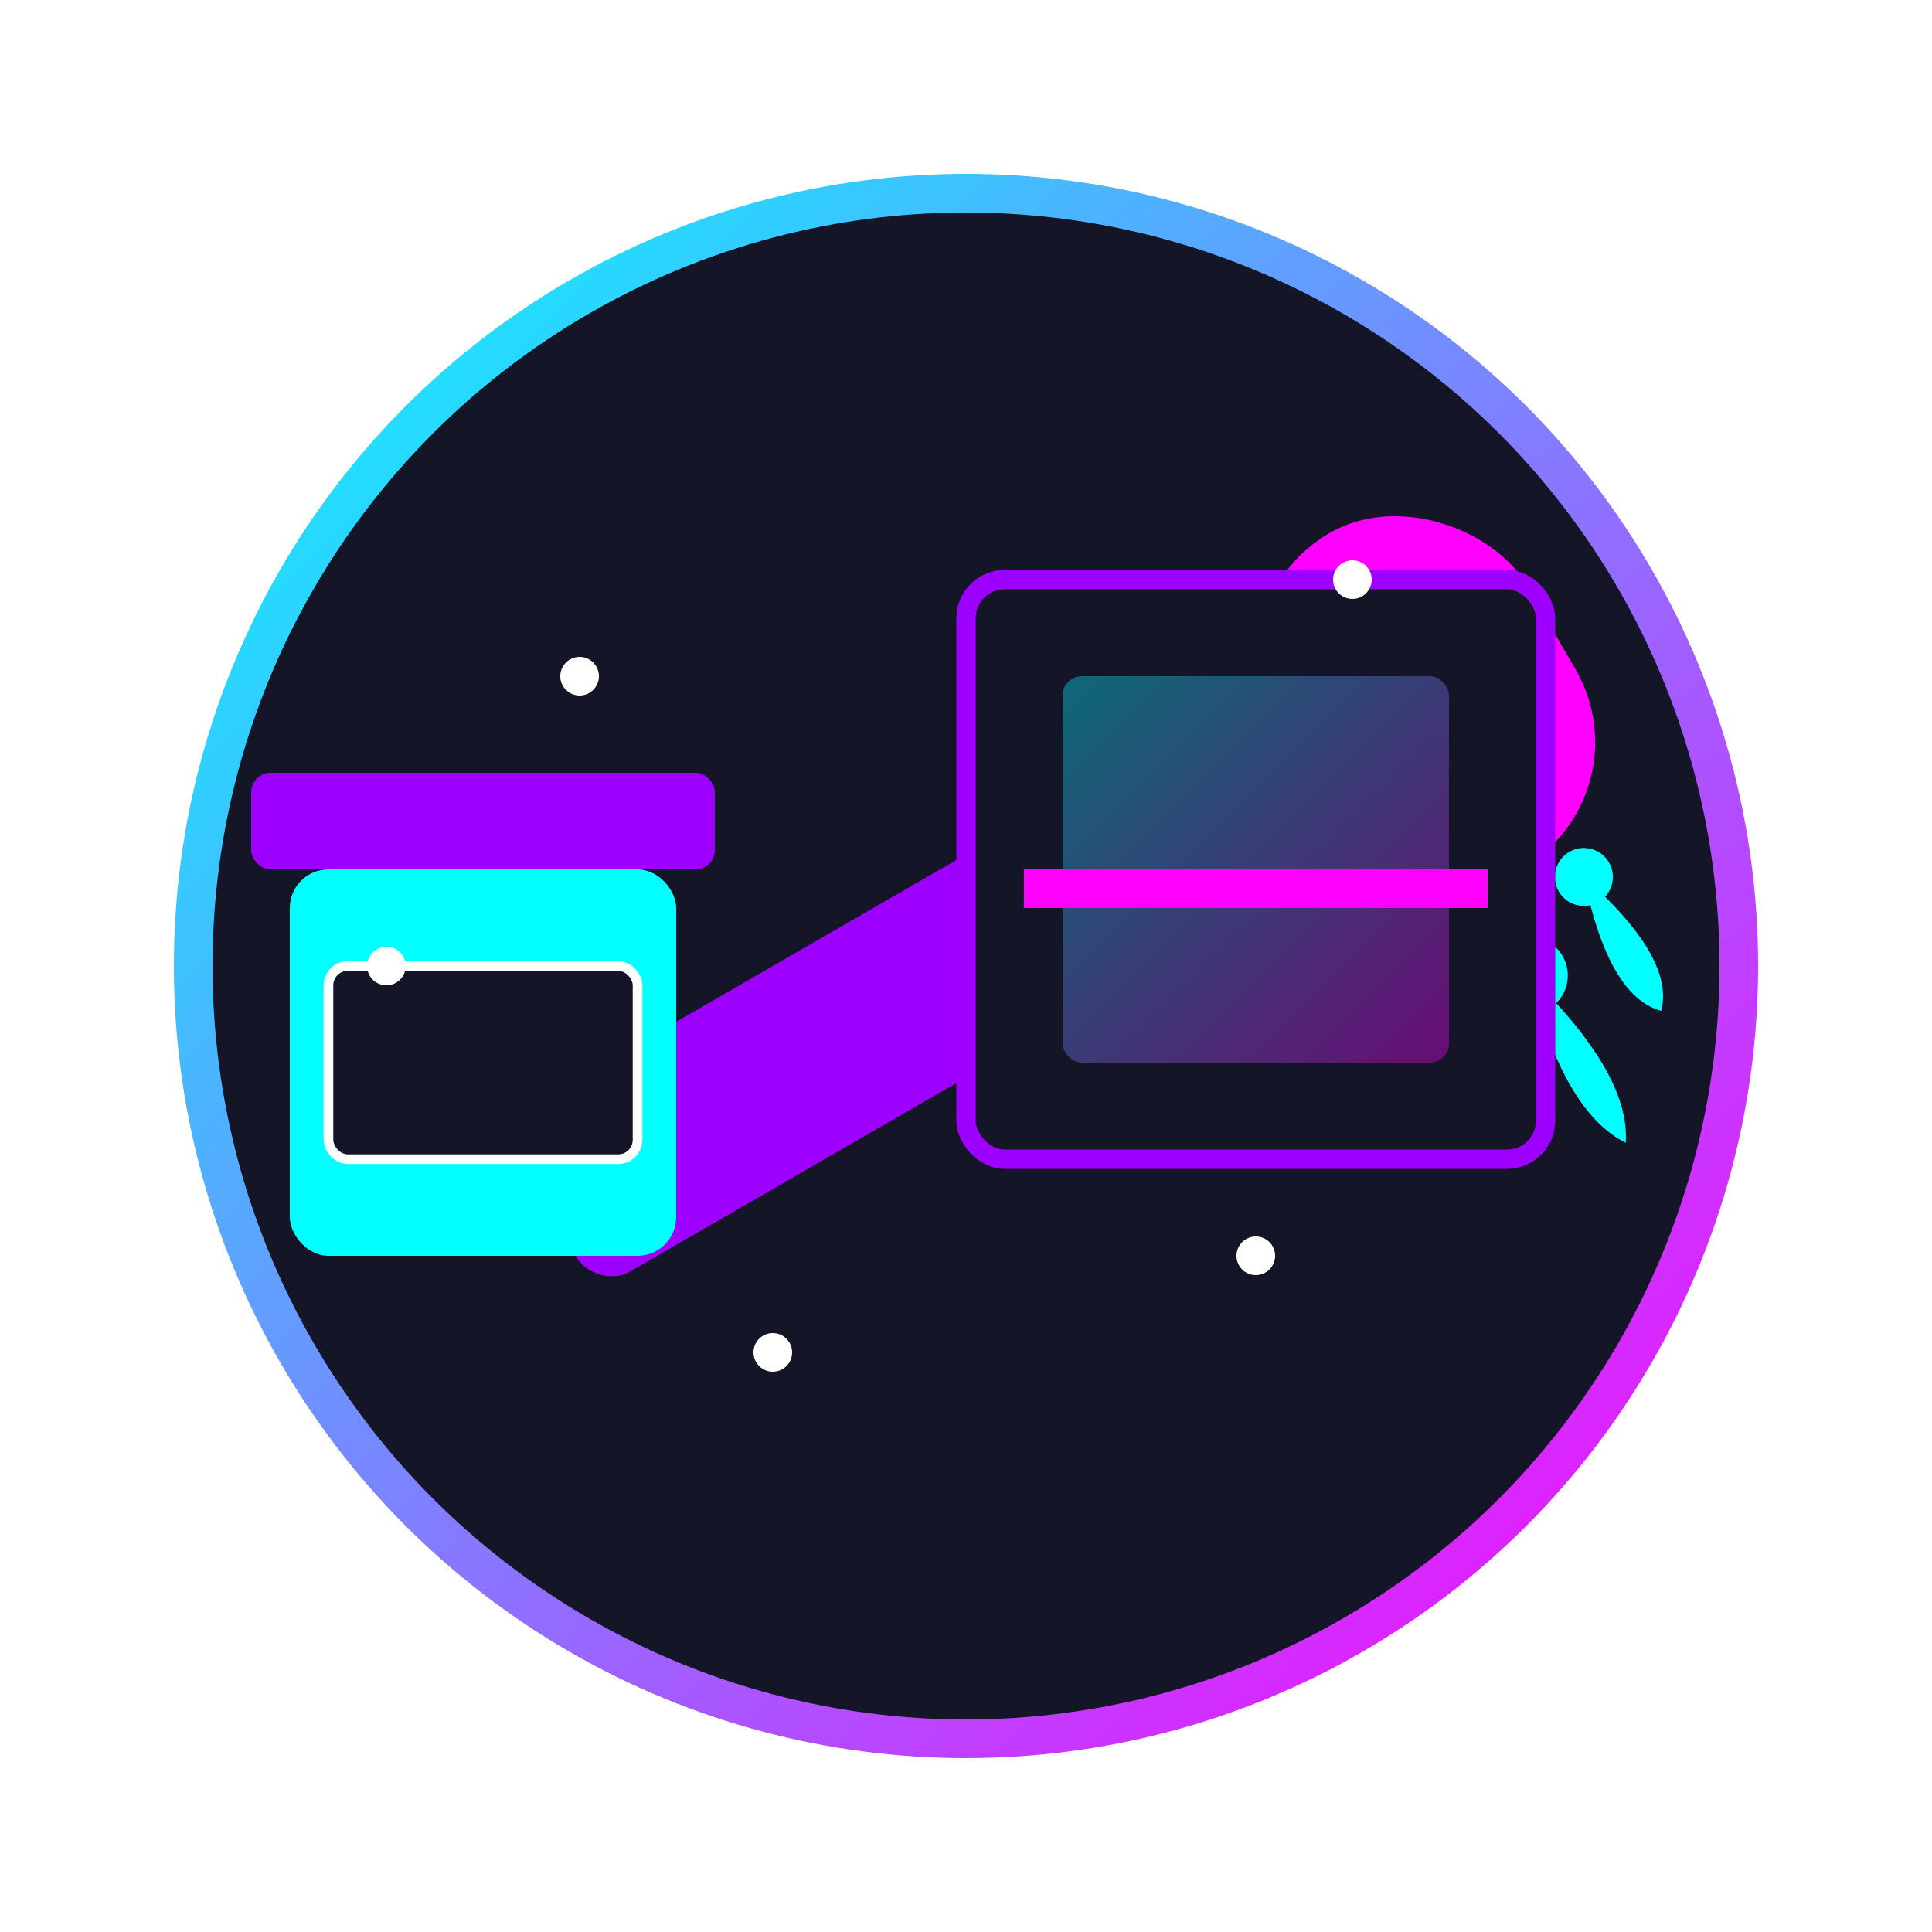 <svg xmlns="http://www.w3.org/2000/svg" width="100" height="100" viewBox="0 0 100 100">
  <defs>
    <linearGradient id="paint-gradient" x1="0%" y1="0%" x2="100%" y2="100%">
      <stop offset="0%" stop-color="#00ffff" />
      <stop offset="100%" stop-color="#ff00ff" />
    </linearGradient>
    <filter id="neon-glow">
      <feGaussianBlur stdDeviation="2" result="blur" />
      <feFlood flood-color="#00ffff" flood-opacity="0.7" result="neon-color" />
      <feComposite in="neon-color" in2="blur" operator="in" result="neon-blur" />
      <feComposite in="SourceGraphic" in2="neon-blur" operator="over" />
    </filter>
  </defs>
  
  <!-- Background circle -->
  <circle cx="50" cy="50" r="40" fill="#151528" stroke="url(#paint-gradient)" stroke-width="2" filter="url(#neon-glow)" />
  
  <!-- Paint roller -->
  <g transform="translate(50, 50) rotate(-30)">
    <!-- Handle -->
    <rect x="-25" y="-5" width="30" height="10" rx="2" fill="#9d00ff" filter="url(#neon-glow)" />
    
    <!-- Roller frame -->
    <path d="M5,0 L20,0 L20,5 L5,5 Z" fill="#9d00ff" filter="url(#neon-glow)" />
    <rect x="18" y="-8" width="4" height="16" rx="2" fill="#9d00ff" filter="url(#neon-glow)" />
    
    <!-- Roller -->
    <rect x="20" y="-10" width="15" height="20" rx="7.5" fill="#ff00ff" filter="url(#neon-glow)" />
    
    <!-- Paint drips -->
    <g fill="#00ffff" filter="url(#neon-glow)">
      <circle cx="25" cy="15" r="2" />
      <path d="M25,15 Q23,22 25,25 Q27,22 25,15 Z" />
      
      <circle cx="30" cy="12" r="1.5" />
      <path d="M30,12 Q28,18 30,20 Q32,18 30,12 Z" />
    </g>
  </g>
  
  <!-- Paint can -->
  <g transform="translate(25, 60)">
    <!-- Can body -->
    <rect x="-10" y="-15" width="20" height="20" rx="2" fill="#00ffff" filter="url(#neon-glow)" />
    
    <!-- Can lid -->
    <rect x="-12" y="-20" width="24" height="5" rx="1" fill="#9d00ff" filter="url(#neon-glow)" />
    
    <!-- Label -->
    <rect x="-8" y="-10" width="16" height="10" rx="1" fill="#151528" stroke="#ffffff" stroke-width="0.5" />
  </g>
  
  <!-- Paint swatch/wall section -->
  <g transform="translate(65, 45)">
    <!-- Wall section -->
    <rect x="-15" y="-15" width="30" height="30" rx="2" fill="#151528" stroke="#9d00ff" stroke-width="1" filter="url(#neon-glow)" />
    
    <!-- Painted section -->
    <rect x="-10" y="-10" width="20" height="20" rx="1" fill="url(#paint-gradient)" opacity="0.6" filter="url(#neon-glow)" />
    
    <!-- Paint line -->
    <rect x="-12" y="0" width="24" height="2" fill="#ff00ff" filter="url(#neon-glow)" />
  </g>
  
  <!-- Decorative sparkles -->
  <g fill="#ffffff" filter="url(#neon-glow)">
    <circle cx="30" cy="35" r="1" />
    <circle cx="70" cy="30" r="1" />
    <circle cx="40" cy="70" r="1" />
    <circle cx="65" cy="65" r="1" />
    <circle cx="20" cy="50" r="1" />
  </g>
</svg>
